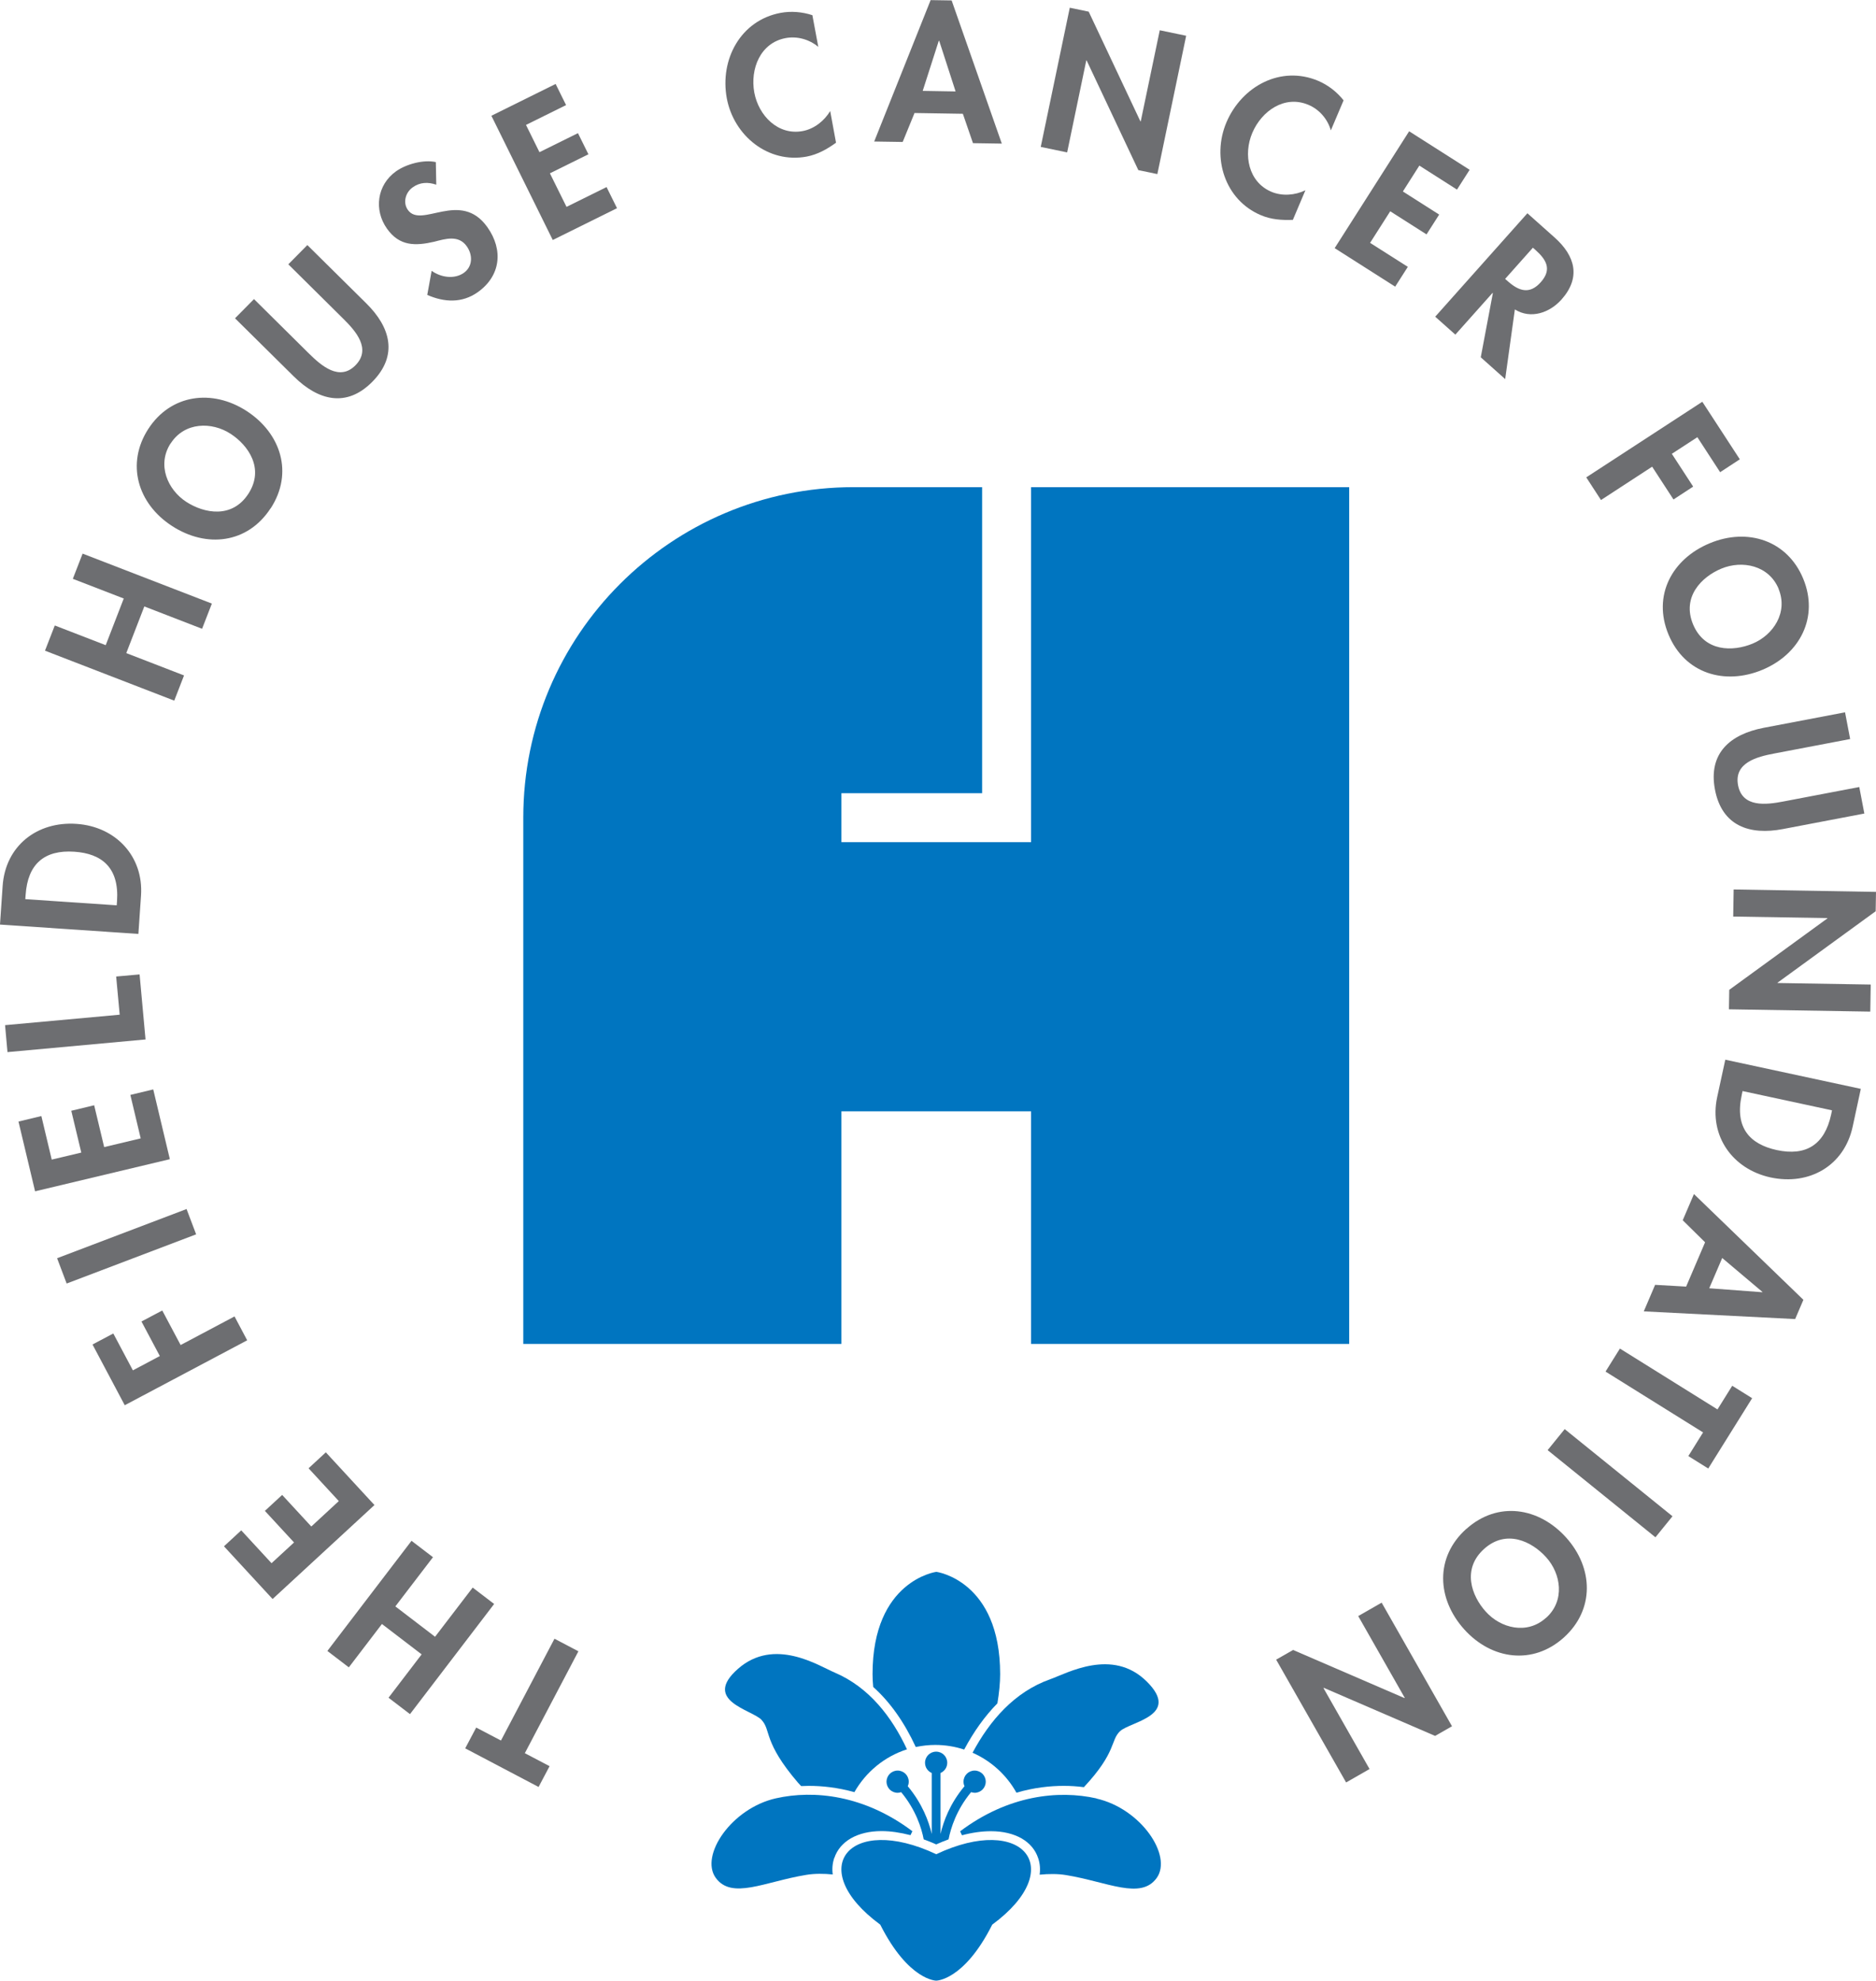 <svg xmlns="http://www.w3.org/2000/svg" id="Layer_2" viewBox="0 0 170.54 180"><defs><style>.cls-1{fill:#6d6e71;}.cls-1,.cls-2{stroke-width:0px;}.cls-2{fill:#0075c0;}</style></defs><g id="Layer_1-2"><path class="cls-2" d="M93.73,44.27v32.26h-17.24s0-4.45,0-4.45h12.79v-27.81h-11.68c-16.59,0-30.03,13.45-30.03,30.03v47.83h28.92v-21.14h17.24s0,21.14,0,21.14h28.92V44.27h-28.92Z"></path><path class="cls-1" d="M50.41,148.92l2.17,1.14-4.87,9.26,2.25,1.18-1,1.89-6.67-3.51,1-1.89,2.25,1.18,4.87-9.26Z"></path><path class="cls-1" d="M34.72,147.58l-3.01,3.94-1.95-1.49,7.65-10.01,1.95,1.49-3.42,4.47,3.61,2.76,3.42-4.47,1.95,1.49-7.65,10.01-1.95-1.49,3.01-3.94-3.61-2.76Z"></path><path class="cls-1" d="M24.69,142.05l2.04-1.88-2.65-2.87,1.57-1.45,2.65,2.87,2.5-2.31-2.75-2.98,1.57-1.45,4.42,4.79-9.26,8.54-4.42-4.79,1.57-1.45,2.75,2.98Z"></path><path class="cls-1" d="M12.08,124.53l2.45-1.3-1.67-3.14,1.89-1,1.67,3.14,4.9-2.6,1.15,2.17-11.13,5.9-2.93-5.52,1.89-1,1.78,3.35Z"></path><path class="cls-1" d="M16.96,109.87l.87,2.3-11.77,4.47-.87-2.3,11.77-4.47Z"></path><path class="cls-1" d="M4.69,105.38l2.7-.64-.91-3.8,2.08-.5.91,3.8,3.32-.79-.94-3.95,2.08-.5,1.51,6.34-12.25,2.92-1.51-6.34,2.08-.5.94,3.95Z"></path><path class="cls-1" d="M10.88,92.2l-.32-3.46,2.13-.19.54,5.91-12.55,1.15-.22-2.45,10.42-.95Z"></path><path class="cls-1" d="M0,84.01l.24-3.5c.25-3.64,3.13-5.89,6.72-5.64,3.54.24,6.1,2.93,5.86,6.51l-.24,3.49-12.58-.85ZM10.61,82.27l.03-.4c.2-3.02-1.38-4.3-3.87-4.47-2.74-.19-4.25,1.12-4.44,3.91l-.03.4,8.31.56Z"></path><path class="cls-1" d="M11.25,54.39l-4.63-1.79.89-2.29,11.75,4.54-.89,2.29-5.25-2.03-1.64,4.24,5.25,2.03-.89,2.29-11.75-4.54.89-2.29,4.63,1.79,1.64-4.24Z"></path><path class="cls-1" d="M24.6,46.19c-2.09,3.22-5.85,3.63-8.96,1.61-3.14-2.03-4.2-5.67-2.16-8.82,2.04-3.15,5.8-3.66,8.94-1.63,3.11,2.02,4.28,5.62,2.19,8.84ZM15.51,40.29c-1.26,1.95-.28,4.21,1.43,5.32,1.63,1.05,4.16,1.54,5.64-.74,1.48-2.28,0-4.4-1.62-5.45-1.71-1.11-4.18-1.08-5.44.87Z"></path><path class="cls-1" d="M21.36,28.93l1.73-1.75,5.01,4.96c1.11,1.09,2.76,2.54,4.22,1.05s0-3.12-1.1-4.21l-5.01-4.96,1.73-1.75,5.36,5.3c2.19,2.16,2.92,4.72.55,7.12s-4.94,1.69-7.13-.47l-5.36-5.3Z"></path><path class="cls-1" d="M39.65,16.78c-.75-.25-1.47-.23-2.14.25-.64.45-.91,1.38-.43,2.05,1.23,1.73,4.79-1.88,7.23,1.57,1.46,2.06,1.21,4.43-.89,5.91-1.42,1-3.03.92-4.58.24l.4-2.19c.83.6,2.06.79,2.92.19.82-.58.83-1.63.27-2.42-.75-1.06-1.95-.67-2.97-.41-1.71.39-3.15.41-4.28-1.19-1.21-1.7-.91-3.98.82-5.21.91-.65,2.5-1.09,3.62-.84l.04,2.06Z"></path><path class="cls-1" d="M47.81,11.34l1.23,2.49,3.5-1.73.95,1.92-3.5,1.73,1.51,3.05,3.64-1.8.95,1.92-5.84,2.89-5.58-11.29,5.84-2.89.95,1.92-3.64,1.8Z"></path><path class="cls-1" d="M74.4,4.27c-.83-.7-1.94-1-2.97-.81-2.32.43-3.25,2.81-2.86,4.95.39,2.09,2.15,3.92,4.4,3.5,1.04-.19,1.97-.93,2.5-1.82l.53,2.88c-.82.59-1.67,1.07-2.67,1.26-3.48.65-6.62-1.88-7.26-5.3-.65-3.52,1.25-7.08,4.89-7.76.97-.18,1.97-.09,2.89.21l.54,2.89Z"></path><path class="cls-1" d="M83.14,10.26l-1.08,2.64-2.59-.04,5.13-12.85,1.91.03,4.56,13.01-2.62-.04-.92-2.67-4.38-.07ZM85.37,3.71h-.03s-1.46,4.55-1.46,4.55l2.99.05-1.49-4.6Z"></path><path class="cls-1" d="M97.24.7l1.73.36,4.7,9.97h.03s1.73-8.28,1.73-8.28l2.4.5-2.62,12.57-1.73-.36-4.7-9.97h-.03s-1.74,8.36-1.74,8.36l-2.4-.5,2.64-12.65Z"></path><path class="cls-1" d="M120.98,11.84c-.3-1.04-1.06-1.9-2.03-2.31-2.17-.92-4.26.55-5.11,2.55-.83,1.95-.37,4.46,1.74,5.35.97.41,2.15.32,3.09-.14l-1.14,2.69c-1.02.04-1.99-.03-2.92-.43-3.26-1.38-4.48-5.22-3.12-8.43,1.4-3.29,4.95-5.21,8.35-3.77.91.39,1.7,1.01,2.3,1.77l-1.15,2.71Z"></path><path class="cls-1" d="M129.02,15.06l-1.49,2.34,3.3,2.1-1.15,1.8-3.3-2.1-1.83,2.87,3.43,2.18-1.15,1.8-5.5-3.5,6.77-10.62,5.5,3.5-1.15,1.8-3.42-2.18Z"></path><path class="cls-1" d="M136.83,34.45l-2.22-1.98,1.1-5.83-.03-.02-3.38,3.79-1.83-1.63,8.38-9.4,2.48,2.21c1.86,1.66,2.41,3.62.62,5.63-1.07,1.2-2.79,1.81-4.24.9l-.88,6.33ZM136.82,25.34l.24.21c1.01.9,1.99,1.24,3.01.09,1.03-1.16.5-2.04-.47-2.91l-.25-.22-2.52,2.83Z"></path><path class="cls-1" d="M154.3,39.73l-2.32,1.51,1.94,2.98-1.79,1.17-1.94-2.98-4.65,3.03-1.34-2.06,10.55-6.87,3.41,5.23-1.79,1.17-2.07-3.18Z"></path><path class="cls-1" d="M151.68,57.67c-1.48-3.55.32-6.88,3.74-8.3,3.45-1.44,7.06-.26,8.5,3.21,1.44,3.47-.26,6.85-3.71,8.29-3.42,1.42-7.05.35-8.53-3.2ZM161.69,53.51c-.89-2.14-3.31-2.62-5.2-1.84-1.79.74-3.62,2.56-2.58,5.07,1.05,2.51,3.62,2.49,5.41,1.75,1.88-.78,3.25-2.84,2.36-4.98Z"></path><path class="cls-1" d="M167.73,64.75l.46,2.41-6.93,1.32c-1.53.29-3.65.83-3.26,2.88s2.57,1.77,4.09,1.48l6.93-1.32.46,2.41-7.4,1.41c-3.02.58-5.55-.27-6.18-3.59-.63-3.32,1.41-5.03,4.43-5.61l7.4-1.41Z"></path><path class="cls-1" d="M170.54,81.04l-.03,1.77-8.92,6.49v.03l8.47.14-.04,2.46-12.85-.21.03-1.77,8.92-6.49v-.03l-8.56-.14.04-2.46,12.93.22Z"></path><path class="cls-1" d="M169.16,98.95l-.74,3.43c-.77,3.56-3.94,5.37-7.46,4.62-3.46-.75-5.61-3.77-4.86-7.29l.74-3.41,12.32,2.65ZM158.41,99.14l-.08.39c-.64,2.96.75,4.45,3.18,4.98,2.68.58,4.36-.5,4.95-3.22l.08-.39-8.13-1.75Z"></path><path class="cls-1" d="M155,112.89l-2.03-2,1.02-2.38,9.95,9.61-.75,1.75-13.76-.7,1.03-2.41,2.82.16,1.72-4.02ZM160.21,117.43v-.03s-3.65-3.08-3.65-3.08l-1.18,2.75,4.82.36Z"></path><path class="cls-1" d="M145.96,124.63l1.3-2.08,8.87,5.53,1.34-2.15,1.81,1.13-3.99,6.39-1.81-1.13,1.34-2.15-8.87-5.53Z"></path><path class="cls-1" d="M140.69,131.78l1.55-1.91,9.8,7.92-1.55,1.91-9.8-7.92Z"></path><path class="cls-1" d="M133.29,138.95c2.86-2.57,6.6-1.98,9.08.77,2.5,2.78,2.59,6.57-.21,9.09s-6.56,2.03-9.06-.75c-2.48-2.76-2.67-6.54.18-9.11ZM140.55,147.02c1.73-1.55,1.37-4,0-5.51-1.3-1.44-3.62-2.57-5.64-.75-2.02,1.82-1.15,4.25.15,5.69,1.36,1.52,3.76,2.13,5.48.57Z"></path><path class="cls-1" d="M132,156.87l-1.54.88-10.12-4.37-.03.02,4.19,7.36-2.13,1.22-6.36-11.16,1.54-.88,10.12,4.37.03-.02-4.23-7.43,2.13-1.22,6.4,11.24Z"></path><path class="cls-2" d="M83.24,158.76c.58-.12,1.17-.19,1.78-.19.92,0,1.8.15,2.63.42.88-1.65,1.89-3.05,3.02-4.2.16-.96.25-1.86.25-2.65,0-8.53-5.8-9.3-5.8-9.3,0,0-5.8.77-5.8,9.3,0,.37.02.75.06,1.16,1.53,1.37,2.83,3.21,3.87,5.46Z"></path><path class="cls-2" d="M92.4,162.91c1.61-.47,3.08-.62,4.3-.62.62,0,1.23.04,1.83.12,3-3.21,2.4-4.25,3.29-5.09.93-.87,5.56-1.4,2.43-4.51-3.13-3.11-7.29-.73-8.78-.21-3.26,1.15-5.51,3.78-7.06,6.68,1.69.74,3.1,2.03,3.99,3.63Z"></path><path class="cls-2" d="M69.24,156.31c.87.93.12,1.98,3.31,5.7.09.1.18.2.28.3.23-.01.46-.02.69-.02,1.19,0,2.6.14,4.15.57,1.04-1.83,2.74-3.24,4.78-3.89-1.37-2.94-3.45-5.65-6.58-6.98-1.46-.62-5.47-3.24-8.78-.34-3.31,2.91,1.28,3.72,2.15,4.65Z"></path><path class="cls-2" d="M75.84,168.86c.51-1.54,2.11-2.46,4.3-2.46.82,0,1.7.13,2.63.37l.17-.36c-4.36-3.28-8.93-3.77-12.4-2.99-4.05.91-6.93,5.2-5.48,7.22,1.45,2.02,4.45.36,8.22-.26.78-.13,1.61-.12,2.42-.04-.07-.52-.02-1.02.13-1.49Z"></path><path class="cls-2" d="M81.6,162.92c.11,0,.22-.02.32-.06,1.34,1.61,1.86,3.28,2.05,4.29.37.14.75.28,1.13.46.38-.17.76-.32,1.13-.46.2-1.01.71-2.68,2.05-4.29.1.03.21.06.32.06.56,0,1.01-.45,1.01-1.01s-.45-1.01-1.01-1.01-1.01.45-1.01,1.01c0,.15.03.29.09.41-1.34,1.59-1.92,3.22-2.18,4.34v-5.54c.36-.16.61-.51.61-.93,0-.56-.45-1.01-1.01-1.01s-1.01.45-1.01,1.01c0,.42.25.77.61.93v5.54c-.26-1.12-.85-2.75-2.18-4.34.06-.13.09-.26.09-.41,0-.56-.45-1.01-1.01-1.01s-1.01.45-1.01,1.01.45,1.01,1.01,1.01Z"></path><path class="cls-2" d="M99.68,163.43c-3.47-.78-8.04-.29-12.4,2.99l.17.36c.93-.25,1.82-.37,2.63-.37,2.19,0,3.8.92,4.3,2.46.16.47.2.97.13,1.49.82-.08,1.64-.09,2.42.04,3.77.62,6.77,2.27,8.22.26,1.45-2.02-1.42-6.3-5.48-7.22Z"></path><path class="cls-2" d="M85.11,168.5c-7.92-3.73-12.02,1.31-5.09,6.4,2.57,5.09,5.09,5.09,5.09,5.09,0,0,2.53,0,5.09-5.09,6.92-5.09,2.82-10.13-5.09-6.4Z"></path></g></svg>